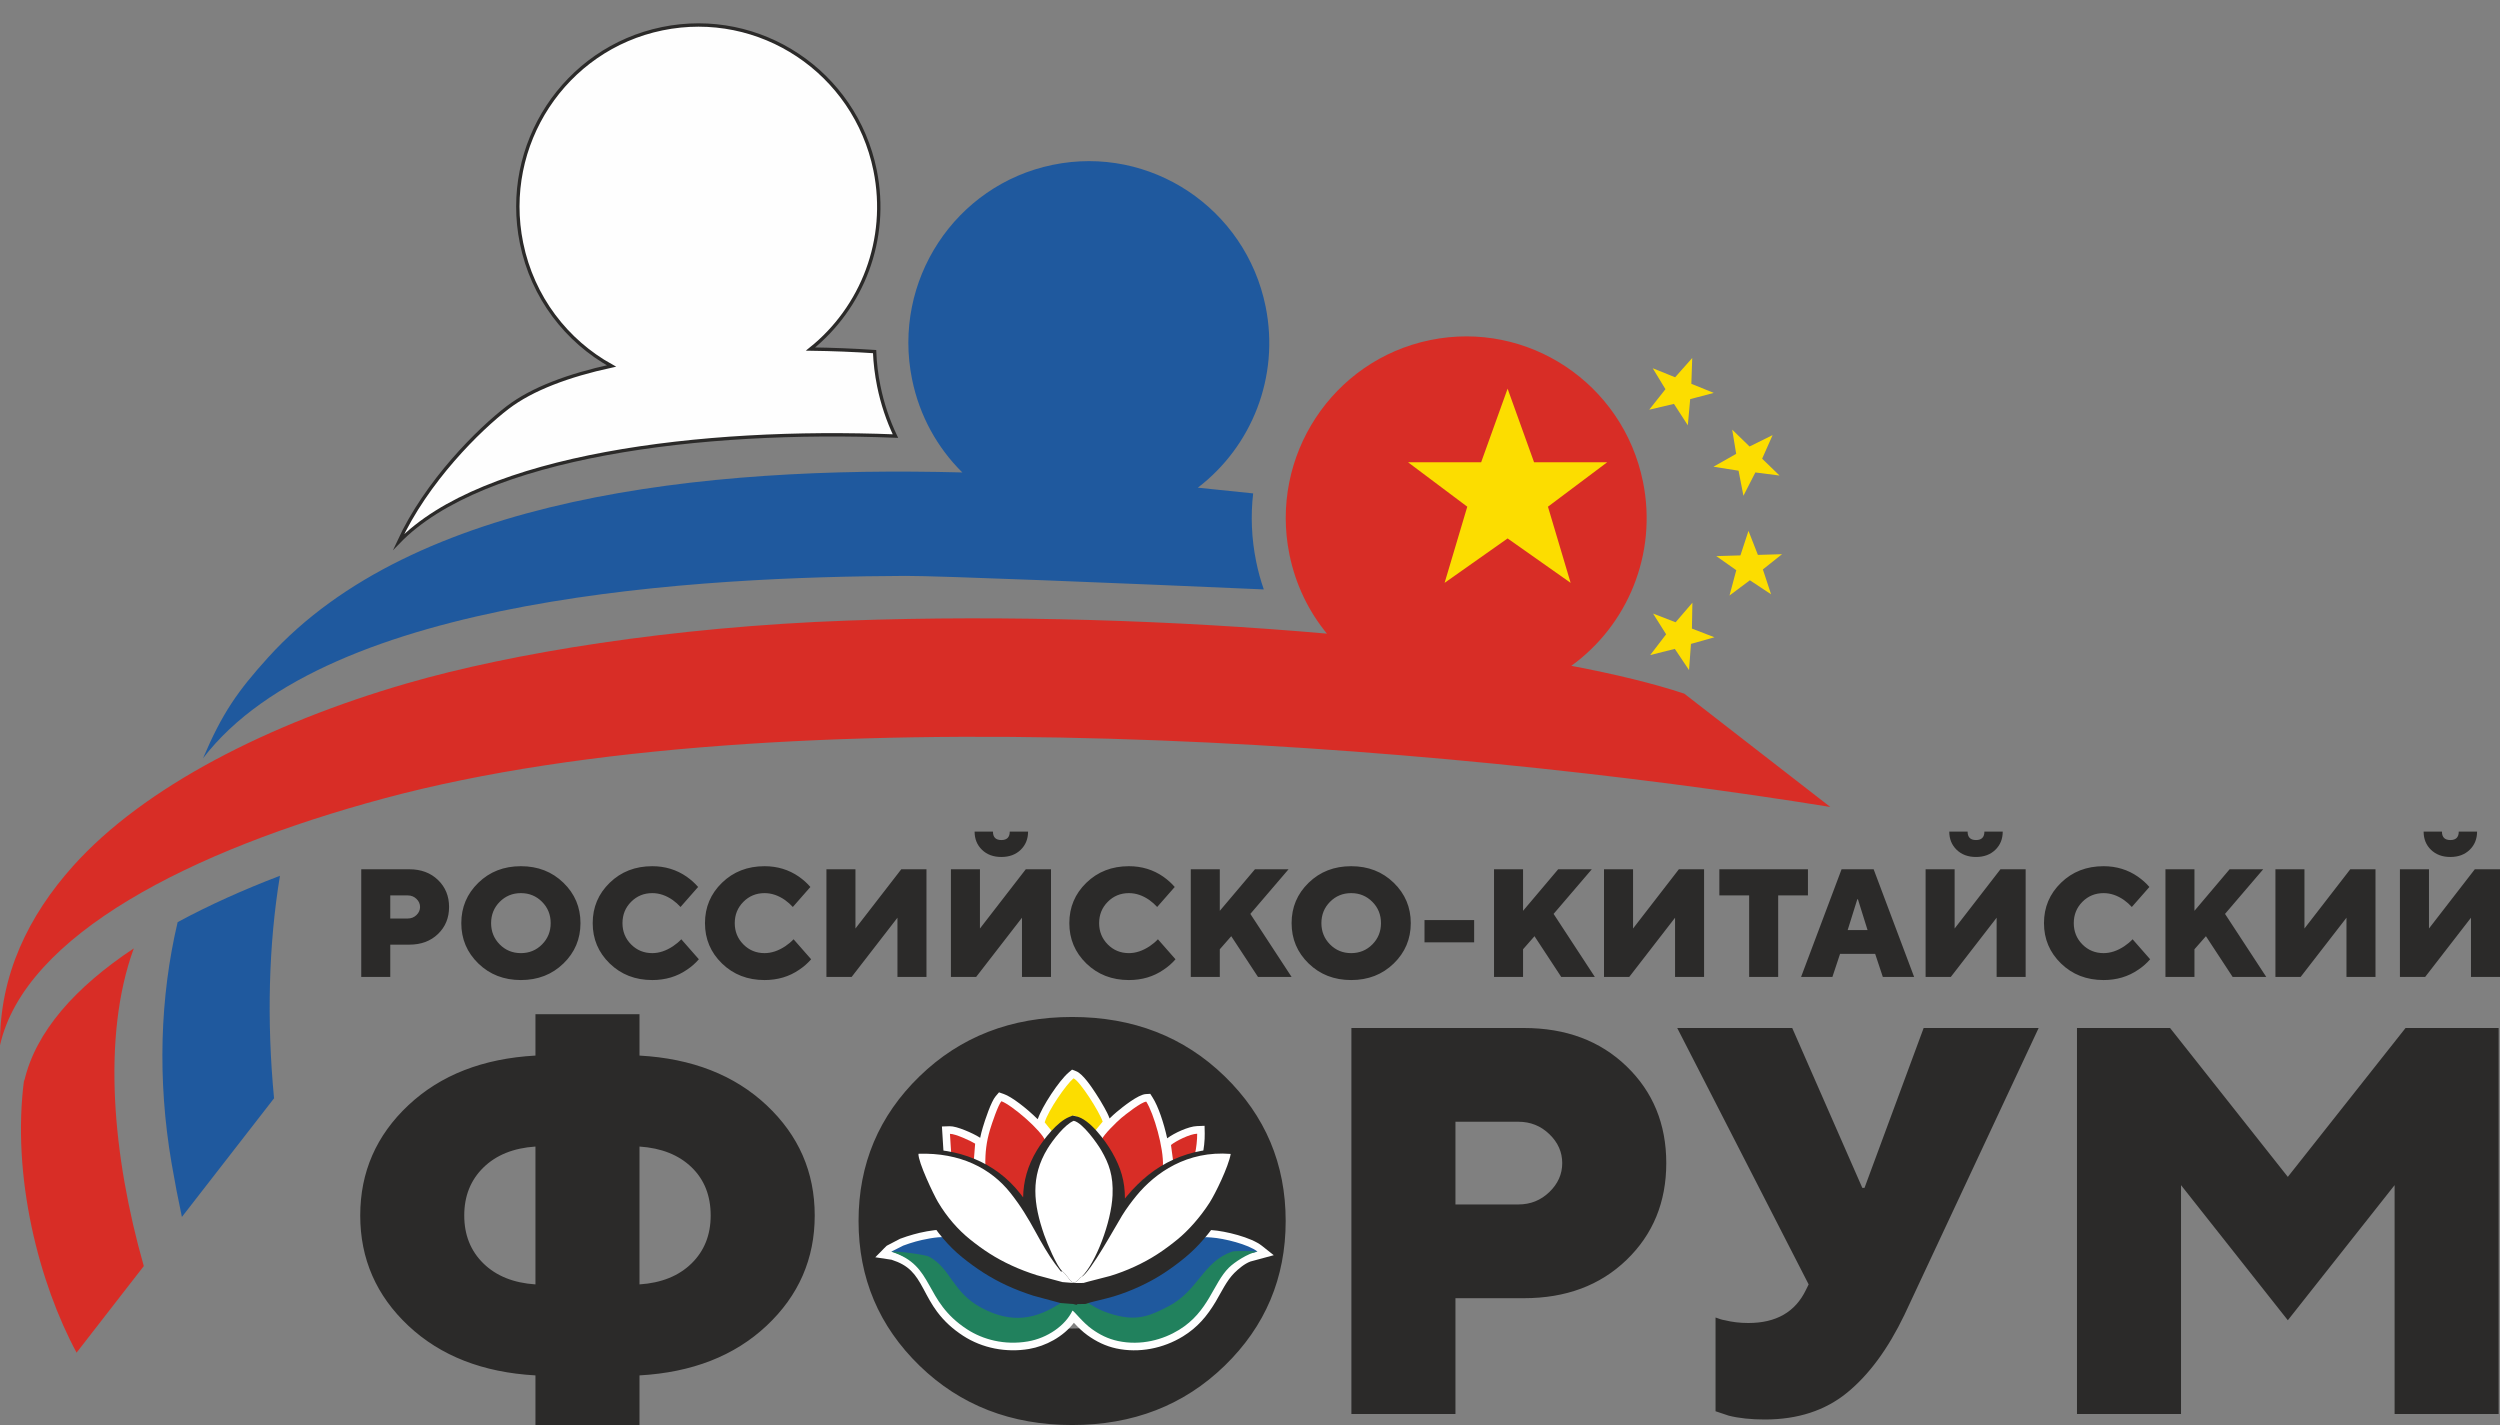 <?xml version="1.0" encoding="UTF-8"?> <svg xmlns="http://www.w3.org/2000/svg" width="100" height="57" viewBox="0 0 100 57" fill="none"><rect x="0" y="0" width="100" height="57" fill="#808080" stroke="none"/><path fill-rule="evenodd" clip-rule="evenodd" d="M5.352 37.935C3.019 39.483 1.418 41.266 0.967 43.257L0.968 43.157C0.446 47.068 1.578 51.355 3.063 54.106L5.752 50.643C4.504 46.256 4.066 41.454 5.352 37.935Z" fill="#D82D26"></path><path fill-rule="evenodd" clip-rule="evenodd" d="M7.106 36.885C6.398 39.878 6.291 43.193 6.863 46.529C6.989 47.266 7.127 47.982 7.276 48.678L10.962 43.932C10.666 40.836 10.745 37.773 11.198 35.031C9.724 35.594 8.346 36.214 7.106 36.885Z" fill="#1F599E"></path><path fill-rule="evenodd" clip-rule="evenodd" d="M34.984 14.064C34.165 14.009 33.302 13.974 32.42 13.962C34.48 12.315 35.566 9.588 35.004 6.815C34.205 2.881 30.393 0.345 26.487 1.149C22.582 1.953 20.063 5.791 20.861 9.724C21.303 11.899 22.667 13.647 24.459 14.639C22.751 15.011 21.285 15.552 20.305 16.303C19.175 17.167 17.065 19.243 15.944 21.681C19.305 18.211 28.079 17.134 35.817 17.443C35.521 16.82 35.294 16.15 35.151 15.443C35.057 14.981 35.002 14.521 34.984 14.064Z" fill="#FEFEFE" stroke="#2B2A29" stroke-width="0.135" stroke-miterlimit="22.926"></path><path fill-rule="evenodd" clip-rule="evenodd" d="M50.126 19.736C49.415 19.659 48.675 19.582 47.913 19.507C50.055 17.871 51.198 15.09 50.624 12.259C49.825 8.326 46.013 5.79 42.107 6.594C38.202 7.398 35.683 11.237 36.482 15.169C36.781 16.642 37.502 17.919 38.493 18.898C28.088 18.626 16.551 19.875 10.734 26.288C9.496 27.653 8.881 28.543 8.122 30.33C13.116 23.806 28.176 23.071 36.221 23.036C37.518 23.03 44.942 23.33 50.552 23.577C50.426 23.215 50.323 22.841 50.245 22.454C50.058 21.535 50.025 20.62 50.126 19.736Z" fill="#1F599E"></path><path fill-rule="evenodd" clip-rule="evenodd" d="M62.852 26.633C65.094 25.015 66.307 22.167 65.719 19.269C64.92 15.336 61.108 12.8 57.202 13.604C53.297 14.408 50.779 18.246 51.577 22.18C51.822 23.385 52.35 24.459 53.077 25.346C47.079 24.816 40.266 24.596 33.935 24.822C26.849 25.074 20.44 26.127 16.273 27.336C10.744 28.939 5.746 31.484 2.921 34.643C1.149 36.623 -0.023 38.994 0 41.809C0.997 37.396 7.644 34.011 15.375 31.933C31.294 27.655 57.529 29.738 73.213 32.279L67.371 27.746C66.166 27.346 64.632 26.971 62.852 26.633Z" fill="#D82D26"></path><path d="M14.45 39.078V34.771H16.375C16.843 34.771 17.225 34.914 17.52 35.199C17.816 35.484 17.963 35.844 17.963 36.279C17.963 36.714 17.816 37.074 17.52 37.359C17.225 37.644 16.843 37.786 16.375 37.786H15.611V39.078H14.45ZM15.611 36.74H16.314C16.448 36.74 16.563 36.694 16.659 36.602C16.755 36.51 16.802 36.402 16.802 36.279C16.802 36.156 16.755 36.048 16.659 35.956C16.563 35.863 16.448 35.817 16.314 35.817H15.611V36.74ZM19.989 36.073C19.759 36.304 19.644 36.589 19.644 36.925C19.644 37.261 19.759 37.545 19.989 37.777C20.219 38.009 20.502 38.125 20.836 38.125C21.17 38.125 21.452 38.009 21.682 37.777C21.912 37.545 22.027 37.261 22.027 36.925C22.027 36.589 21.912 36.304 21.682 36.073C21.452 35.841 21.17 35.725 20.836 35.725C20.502 35.725 20.219 35.841 19.989 36.073ZM19.134 38.54C18.68 38.099 18.452 37.561 18.452 36.925C18.452 36.289 18.68 35.751 19.134 35.31C19.588 34.869 20.155 34.648 20.836 34.648C21.516 34.648 22.083 34.869 22.537 35.31C22.992 35.751 23.219 36.289 23.219 36.925C23.219 37.561 22.992 38.099 22.537 38.54C22.083 38.981 21.516 39.202 20.836 39.202C20.155 39.202 19.588 38.981 19.134 38.54ZM27.252 37.571L27.954 38.371C27.816 38.531 27.657 38.67 27.478 38.789C27.079 39.064 26.616 39.202 26.091 39.202C25.41 39.202 24.843 38.981 24.389 38.54C23.935 38.099 23.708 37.561 23.708 36.925C23.708 36.289 23.935 35.751 24.389 35.31C24.843 34.869 25.41 34.648 26.091 34.648C26.604 34.648 27.062 34.788 27.466 35.067C27.645 35.194 27.798 35.331 27.924 35.479L27.221 36.279C27.128 36.176 27.024 36.084 26.91 36.002C26.645 35.817 26.372 35.725 26.091 35.725C25.757 35.725 25.475 35.841 25.244 36.073C25.014 36.304 24.899 36.589 24.899 36.925C24.899 37.261 25.014 37.545 25.244 37.777C25.475 38.009 25.757 38.125 26.091 38.125C26.368 38.125 26.645 38.032 26.922 37.848C27.044 37.766 27.154 37.674 27.252 37.571ZM31.743 37.571L32.446 38.371C32.307 38.531 32.148 38.67 31.969 38.789C31.57 39.064 31.108 39.202 30.582 39.202C29.902 39.202 29.334 38.981 28.88 38.54C28.426 38.099 28.199 37.561 28.199 36.925C28.199 36.289 28.426 35.751 28.88 35.31C29.334 34.869 29.902 34.648 30.582 34.648C31.095 34.648 31.554 34.788 31.957 35.067C32.136 35.194 32.289 35.331 32.415 35.479L31.713 36.279C31.619 36.176 31.515 36.084 31.401 36.002C31.136 35.817 30.863 35.725 30.582 35.725C30.248 35.725 29.966 35.841 29.736 36.073C29.506 36.304 29.39 36.589 29.39 36.925C29.39 37.261 29.506 37.545 29.736 37.777C29.966 38.009 30.248 38.125 30.582 38.125C30.859 38.125 31.136 38.032 31.413 37.848C31.535 37.766 31.645 37.674 31.743 37.571ZM33.057 39.078V34.771H34.218V37.14L36.051 34.771H37.059V39.078H35.898V36.709L34.065 39.078H33.057ZM38.984 33.264H39.718C39.718 33.489 39.83 33.602 40.054 33.602C40.278 33.602 40.39 33.489 40.39 33.264H41.123C41.123 33.559 41.024 33.802 40.827 33.993C40.629 34.184 40.371 34.279 40.054 34.279C39.736 34.279 39.478 34.184 39.281 33.993C39.083 33.802 38.984 33.559 38.984 33.264ZM38.037 39.078V34.771H39.198V37.14L41.031 34.771H42.04V39.078H40.879V36.709L39.045 39.078H38.037ZM46.317 37.571L47.02 38.371C46.882 38.531 46.723 38.67 46.543 38.789C46.144 39.064 45.682 39.202 45.156 39.202C44.476 39.202 43.909 38.981 43.454 38.54C43 38.099 42.773 37.561 42.773 36.925C42.773 36.289 43 35.751 43.454 35.31C43.909 34.869 44.476 34.648 45.156 34.648C45.669 34.648 46.128 34.788 46.531 35.067C46.71 35.194 46.863 35.331 46.989 35.479L46.287 36.279C46.193 36.176 46.089 36.084 45.975 36.002C45.71 35.817 45.437 35.725 45.156 35.725C44.822 35.725 44.54 35.841 44.31 36.073C44.08 36.304 43.965 36.589 43.965 36.925C43.965 37.261 44.08 37.545 44.31 37.777C44.54 38.009 44.822 38.125 45.156 38.125C45.433 38.125 45.71 38.032 45.987 37.848C46.109 37.766 46.219 37.674 46.317 37.571ZM47.631 39.078V34.771H48.792V36.433L50.198 34.771H51.542L50.014 36.556L51.664 39.078H50.32L49.25 37.448L48.792 37.971V39.078H47.631ZM53.201 36.073C52.971 36.304 52.856 36.589 52.856 36.925C52.856 37.261 52.971 37.545 53.201 37.777C53.431 38.009 53.713 38.125 54.047 38.125C54.381 38.125 54.663 38.009 54.894 37.777C55.124 37.545 55.239 37.261 55.239 36.925C55.239 36.589 55.124 36.304 54.894 36.073C54.663 35.841 54.381 35.725 54.047 35.725C53.713 35.725 53.431 35.841 53.201 36.073ZM52.346 38.54C51.891 38.099 51.664 37.561 51.664 36.925C51.664 36.289 51.891 35.751 52.346 35.31C52.8 34.869 53.367 34.648 54.047 34.648C54.728 34.648 55.295 34.869 55.749 35.31C56.203 35.751 56.431 36.289 56.431 36.925C56.431 37.561 56.203 38.099 55.749 38.54C55.295 38.981 54.728 39.202 54.047 39.202C53.367 39.202 52.8 38.981 52.346 38.54ZM56.98 37.694V36.802H58.966V37.694H56.98ZM59.761 39.078V34.771H60.922V36.433L62.327 34.771H63.672L62.144 36.556L63.794 39.078H62.45L61.38 37.448L60.922 37.971V39.078H59.761ZM64.16 39.078V34.771H65.322V37.14L67.155 34.771H68.163V39.078H67.002V36.709L65.169 39.078H64.16ZM69.966 39.078V35.817H68.774V34.771H72.318V35.817H71.127V39.078H69.966ZM73.907 37.202H74.702L74.317 35.971H74.292L73.907 37.202ZM72.043 39.078L73.663 34.771H74.946L76.565 39.078H75.313L75.007 38.156H73.602L73.296 39.078H72.043ZM77.971 33.264H78.704C78.704 33.489 78.816 33.602 79.04 33.602C79.264 33.602 79.376 33.489 79.376 33.264H80.109C80.109 33.559 80.011 33.802 79.813 33.993C79.616 34.184 79.358 34.279 79.04 34.279C78.722 34.279 78.465 34.184 78.267 33.993C78.07 33.802 77.971 33.559 77.971 33.264ZM77.024 39.078V34.771H78.185V37.14L80.018 34.771H81.026V39.078H79.865V36.709L78.032 39.078H77.024ZM85.304 37.571L86.006 38.371C85.868 38.531 85.709 38.67 85.53 38.789C85.13 39.064 84.668 39.202 84.143 39.202C83.462 39.202 82.895 38.981 82.441 38.54C81.987 38.099 81.759 37.561 81.759 36.925C81.759 36.289 81.987 35.751 82.441 35.31C82.895 34.869 83.462 34.648 84.143 34.648C84.656 34.648 85.114 34.788 85.517 35.067C85.697 35.194 85.85 35.331 85.976 35.479L85.273 36.279C85.179 36.176 85.076 36.084 84.961 36.002C84.697 35.817 84.424 35.725 84.143 35.725C83.809 35.725 83.526 35.841 83.296 36.073C83.066 36.304 82.951 36.589 82.951 36.925C82.951 37.261 83.066 37.545 83.296 37.777C83.526 38.009 83.809 38.125 84.143 38.125C84.42 38.125 84.697 38.032 84.974 37.848C85.096 37.766 85.206 37.674 85.304 37.571ZM86.618 39.078V34.771H87.778V36.433L89.184 34.771H90.528L89.001 36.556L90.651 39.078H89.306L88.237 37.448L87.778 37.971V39.078H86.618ZM91.017 39.078V34.771H92.178V37.14L94.011 34.771H95.02V39.078H93.859V36.709L92.025 39.078H91.017ZM96.945 33.264H97.678C97.678 33.489 97.79 33.602 98.014 33.602C98.238 33.602 98.35 33.489 98.35 33.264H99.083C99.083 33.559 98.984 33.802 98.787 33.993C98.589 34.184 98.332 34.279 98.014 34.279C97.696 34.279 97.439 34.184 97.241 33.993C97.043 33.802 96.945 33.559 96.945 33.264ZM95.997 39.078V34.771H97.159V37.14L98.992 34.771H100V39.078H98.839V36.709L97.006 39.078H95.997Z" fill="#2B2A29"></path><path d="M21.418 51.376V45.862C20.542 45.921 19.848 46.2 19.337 46.7C18.826 47.2 18.57 47.84 18.57 48.619C18.57 49.399 18.826 50.038 19.337 50.538C19.848 51.038 20.542 51.318 21.418 51.376ZM21.418 57.001V55.016C19.315 54.898 17.621 54.236 16.336 53.031C15.051 51.825 14.409 50.354 14.409 48.619C14.409 46.884 15.051 45.414 16.336 44.208C17.621 43.002 19.315 42.34 21.418 42.223V40.568H25.58V42.223C27.683 42.34 29.377 43.002 30.662 44.208C31.947 45.414 32.589 46.884 32.589 48.619C32.589 50.354 31.947 51.825 30.662 53.031C29.377 54.236 27.683 54.898 25.58 55.016V57.001H21.418ZM25.58 45.862V51.376C26.456 51.318 27.15 51.038 27.661 50.538C28.172 50.038 28.427 49.399 28.427 48.619C28.427 47.825 28.172 47.182 27.661 46.689C27.15 46.197 26.456 45.921 25.58 45.862ZM39.851 45.785C39.026 46.616 38.613 47.634 38.613 48.84C38.613 50.046 39.026 51.064 39.851 51.895C40.676 52.725 41.687 53.141 42.885 53.141C44.082 53.141 45.093 52.725 45.918 51.895C46.743 51.064 47.156 50.046 47.156 48.84C47.156 47.634 46.743 46.616 45.918 45.785C45.093 44.954 44.082 44.539 42.885 44.539C41.687 44.539 40.676 44.954 39.851 45.785ZM36.784 54.63C35.156 53.049 34.342 51.119 34.342 48.84C34.342 46.561 35.156 44.63 36.784 43.05C38.412 41.469 40.446 40.679 42.885 40.679C45.323 40.679 47.357 41.469 48.985 43.05C50.613 44.63 51.427 46.561 51.427 48.84C51.427 51.119 50.613 53.049 48.985 54.63C47.357 56.211 45.323 57.001 42.885 57.001C40.446 57.001 38.412 56.211 36.784 54.63ZM54.056 56.56V41.12H60.956C62.635 41.12 64.004 41.631 65.063 42.653C66.122 43.675 66.651 44.965 66.651 46.524C66.651 48.083 66.122 49.373 65.063 50.395C64.004 51.417 62.635 51.928 60.956 51.928H58.218V56.56H54.056ZM58.218 48.178H60.737C61.219 48.178 61.631 48.013 61.974 47.682C62.318 47.351 62.489 46.965 62.489 46.524C62.489 46.083 62.318 45.697 61.974 45.366C61.631 45.035 61.219 44.87 60.737 44.87H58.218V48.178ZM68.622 56.45V52.7C68.768 52.758 68.892 52.795 68.995 52.81C69.287 52.883 69.601 52.92 69.937 52.92C71.046 52.92 71.813 52.479 72.237 51.597L72.346 51.376L67.089 41.12H71.689L74.493 47.516H74.58L76.946 41.12H81.546L76.179 52.589C75.522 53.957 74.756 54.997 73.879 55.711C73.003 56.424 71.908 56.78 70.594 56.78C70.039 56.78 69.557 56.729 69.148 56.626L68.622 56.45ZM83.079 56.56V41.12H86.803L91.513 47.075L96.222 41.12H99.946V56.56H95.784V47.406L91.513 52.81L87.241 47.406V56.56H83.079Z" fill="#2B2A29"></path><path d="M64.287 18.491H61.363L60.304 15.547L59.246 18.491H56.322L58.691 20.268L57.784 23.314L60.304 21.537L62.825 23.314L61.918 20.268L64.287 18.491Z" fill="#FCDD00"></path><path d="M68.55 15.715L67.654 15.353L67.689 14.32L67.005 15.091L66.109 14.73L66.618 15.567L65.969 16.388L66.958 16.155L67.513 17.012L67.607 15.966L68.55 15.715Z" fill="#FCDD00"></path><path d="M71.182 19.022L70.486 18.348L70.904 17.404L69.983 17.86L69.288 17.186L69.447 18.154L68.539 18.669L69.542 18.828L69.737 19.831L70.214 18.898L71.182 19.022Z" fill="#FCDD00"></path><path d="M71.281 22.168L70.316 22.196L69.939 21.234L69.617 22.216L68.652 22.244L69.451 22.808L69.18 23.821L69.995 23.211L70.844 23.773L70.515 22.777L71.281 22.168Z" fill="#FCDD00"></path><path d="M68.578 25.491L67.677 25.143L67.696 24.109L67.024 24.891L66.123 24.543L66.645 25.372L66.008 26.203L66.993 25.955L67.561 26.803L67.639 25.756L68.578 25.491Z" fill="#FCDD00"></path><path fill-rule="evenodd" clip-rule="evenodd" d="M37.75 46.227L37.677 45.059L37.988 45.049C38.268 45.039 38.921 45.332 39.167 45.487L39.207 45.513C39.235 45.375 39.27 45.236 39.313 45.094C39.4 44.802 39.644 44.061 39.827 43.849L39.96 43.694L40.153 43.761C40.463 43.867 41.055 44.32 41.509 44.771C41.677 44.265 42.365 43.221 42.746 42.9L42.882 42.785L43.047 42.849C43.314 42.951 43.667 43.487 43.823 43.724C43.946 43.911 44.064 44.103 44.172 44.299C44.247 44.433 44.331 44.591 44.383 44.739C44.49 44.634 44.59 44.543 44.662 44.483C44.91 44.276 45.527 43.779 45.835 43.763L46.011 43.753L46.106 43.903C46.33 44.256 46.551 44.91 46.687 45.533C46.973 45.317 47.544 45.057 47.875 45.044L48.183 45.032L48.189 45.342C48.195 45.617 48.155 45.962 48.094 46.23C48.464 46.166 48.849 46.147 49.243 46.179L49.576 46.206L49.516 46.537C49.452 46.898 49.272 47.319 49.121 47.655C48.98 47.969 48.812 48.319 48.627 48.61C48.503 48.805 48.365 49.001 48.215 49.192C48.298 49.188 48.385 49.199 48.466 49.204C49.013 49.241 50.049 49.492 50.477 49.832L50.95 50.208L50.663 50.286L50.157 50.423L50.019 50.46C49.778 50.549 49.54 50.754 49.371 50.92C49.068 51.22 48.845 51.701 48.626 52.069C48.28 52.648 47.898 53.099 47.319 53.455C46.528 53.941 45.558 54.133 44.648 53.937C44.222 53.844 43.853 53.663 43.5 53.41C43.3 53.267 43.123 53.091 42.955 52.911C42.532 53.47 41.826 53.846 41.161 53.959C40.254 54.112 39.298 53.934 38.523 53.43C38.118 53.167 37.77 52.855 37.481 52.466C37.264 52.175 37.106 51.871 36.936 51.552C36.61 50.941 36.352 50.612 35.664 50.39L35.011 50.291L35.092 50.209L35.264 50.036C35.325 49.973 35.388 49.905 35.452 49.846C35.459 49.84 35.465 49.834 35.472 49.828L35.999 49.553L36.014 49.547C36.187 49.481 36.362 49.427 36.541 49.376C36.82 49.295 37.32 49.191 37.662 49.188C37.511 48.99 37.372 48.783 37.248 48.57C36.826 47.848 36.398 47.043 36.442 46.182C36.891 46.167 37.3 46.161 37.75 46.227Z" fill="#FEFEFE"></path><path fill-rule="evenodd" clip-rule="evenodd" d="M44.066 45.586C44.115 45.703 44.474 46.15 44.683 46.655C44.896 47.17 44.908 47.493 44.906 48.113C44.991 48.037 45.252 47.616 45.614 47.292C45.844 47.086 46.235 46.777 46.517 46.653C46.556 45.932 46.152 44.541 45.851 44.066C45.653 44.077 45.016 44.583 44.855 44.717C44.675 44.868 44.148 45.382 44.066 45.586Z" fill="#D82D26"></path><path fill-rule="evenodd" clip-rule="evenodd" d="M39.413 46.638C40.66 47.381 40.841 48.013 41.004 48.12C40.999 47.561 41.04 47.162 41.217 46.701C41.293 46.506 41.377 46.342 41.487 46.149C41.585 45.978 41.743 45.78 41.816 45.639C41.665 45.222 40.458 44.188 40.055 44.049C39.925 44.199 39.677 44.932 39.602 45.182C39.457 45.667 39.405 46.087 39.413 46.638Z" fill="#D82D26"></path><path fill-rule="evenodd" clip-rule="evenodd" d="M41.788 44.893C41.886 45.021 41.982 45.137 42.093 45.266C42.191 45.218 42.737 44.632 42.941 44.628C43.15 44.623 43.674 45.173 43.787 45.253L44.107 44.866C43.984 44.482 43.189 43.228 42.94 43.133C42.645 43.382 41.932 44.408 41.788 44.893Z" fill="#FCDD00"></path><path fill-rule="evenodd" clip-rule="evenodd" d="M46.839 45.799L46.925 46.438C47.072 46.424 47.558 46.219 47.799 46.161C47.85 45.938 47.891 45.587 47.887 45.348C47.584 45.359 47.027 45.645 46.839 45.799Z" fill="#D82D26"></path><path fill-rule="evenodd" clip-rule="evenodd" d="M38.046 46.114C38.082 46.127 38.878 46.39 38.956 46.376L39.006 45.746C38.841 45.642 38.209 45.347 37.998 45.354L38.046 46.114Z" fill="#D82D26"></path><path fill-rule="evenodd" clip-rule="evenodd" d="M35.742 50.084C35.963 50.147 36.691 50.503 36.822 50.575C37.714 51.068 37.679 51.825 38.856 52.449C40.038 53.076 41.444 52.908 42.573 52.12C42.728 52.011 42.809 51.881 42.944 51.794C43.35 52.006 43.721 52.542 44.764 52.782C45.597 52.974 46.328 52.814 46.981 52.475C48.185 51.852 48.349 50.583 49.525 50.175C49.607 50.147 49.926 50.064 50.015 50.079C50.119 50.097 50.045 50.061 50.099 50.117L50.299 50.063C49.938 49.776 48.964 49.534 48.456 49.5C48.139 49.479 48.187 49.459 48.013 49.664C47.792 49.922 47.317 50.289 47.013 50.496C46.269 51.003 44.58 51.722 43.394 51.682C43.231 51.693 43.067 51.699 42.901 51.699C42.219 51.699 41.562 51.603 40.943 51.426C40.1 51.191 39.272 50.794 38.692 50.344C38.295 50.036 38.078 49.785 37.788 49.49C37.507 49.456 36.874 49.591 36.633 49.66C36.447 49.714 36.301 49.759 36.13 49.824L35.675 50.054C35.67 50.058 35.663 50.065 35.657 50.071L35.742 50.084Z" fill="#1F599E"></path><path fill-rule="evenodd" clip-rule="evenodd" d="M50.284 50.066C50.181 50.039 49.388 50.028 49.287 50.063C48.11 50.471 47.934 51.633 46.729 52.257C46.076 52.595 45.57 52.828 44.737 52.636C43.694 52.395 43.372 51.945 42.966 51.733C42.831 51.819 42.717 51.922 42.561 52.031C41.432 52.819 40.445 52.942 39.263 52.315C38.086 51.69 38.056 50.758 37.165 50.266C37.033 50.193 35.866 50.028 35.657 50.07C37.414 50.625 36.911 52.021 38.686 53.174C39.31 53.58 40.174 53.817 41.111 53.658C41.903 53.524 42.619 53.017 42.899 52.423C42.988 52.467 43.303 52.895 43.676 53.162C43.982 53.382 44.311 53.552 44.712 53.639C45.642 53.84 46.529 53.584 47.161 53.195C48.356 52.46 48.514 51.341 49.159 50.703C49.377 50.488 49.915 50.135 50.284 50.066Z" fill="#21815D"></path><path fill-rule="evenodd" clip-rule="evenodd" d="M44.997 47.942C45.024 47.908 45.052 47.873 45.08 47.84C46.123 46.562 47.611 45.844 49.268 45.978L49.807 46.022L49.711 46.557C49.608 47.132 49.113 48.2 48.795 48.699C48.428 49.276 47.937 49.862 47.41 50.295C47.138 50.519 46.853 50.731 46.558 50.924C45.952 51.321 45.239 51.647 44.547 51.857C44.366 51.912 44.174 51.956 43.99 52.003C43.833 52.043 43.65 52.082 43.497 52.134L43.429 52.157L43.358 52.16C43.274 52.163 43.19 52.164 43.106 52.163L43.057 52.194L42.919 52.158C42.887 52.156 42.855 52.155 42.822 52.153C42.698 52.146 42.574 52.136 42.45 52.123L42.412 52.119L41.33 51.827L41.319 51.823C40.96 51.707 40.613 51.575 40.27 51.417C39.609 51.111 39.042 50.741 38.478 50.283C37.929 49.836 37.453 49.265 37.095 48.654C36.841 48.218 36.225 46.908 36.249 46.439L36.272 45.986L36.722 45.971C38.305 45.918 39.803 46.464 40.803 47.736C40.844 47.789 40.885 47.843 40.925 47.896C40.935 47.258 41.099 46.63 41.486 45.995C41.754 45.556 42.29 44.873 42.766 44.679L42.903 44.623L43.048 44.653C43.583 44.764 44.209 45.617 44.477 46.081C44.837 46.708 44.997 47.247 44.997 47.942Z" fill="#2B2A29"></path><path fill-rule="evenodd" clip-rule="evenodd" d="M43.34 51.318C43.478 51.272 44.255 51.083 44.406 51.038C45.056 50.842 45.739 50.529 46.291 50.17C46.592 49.975 46.872 49.763 47.1 49.576C47.523 49.232 48.006 48.694 48.383 48.107C48.611 47.751 49.134 46.684 49.229 46.157C47.486 46.017 46.217 46.905 45.458 47.828C45.266 48.062 45.059 48.339 44.89 48.612C44.656 48.988 43.613 50.905 43.264 51.074C43.157 51.124 43.206 51.121 43.132 51.195C43.108 51.22 43.091 51.231 43.061 51.254C43.002 51.298 43.03 51.28 42.976 51.314C42.918 51.299 42.865 51.278 42.815 51.224L42.713 51.09C42.648 51.023 42.656 51.023 42.608 50.958L42.471 50.826C42.439 50.912 42.479 50.892 42.406 50.819L42.197 50.546C41.95 50.217 41.642 49.681 41.443 49.313C41.111 48.704 40.831 48.24 40.419 47.719C39.641 46.736 38.411 46.095 36.738 46.151C36.722 46.48 37.34 47.776 37.518 48.078C37.876 48.686 38.332 49.196 38.786 49.563C39.309 49.985 39.818 50.324 40.475 50.625C40.803 50.776 41.114 50.893 41.469 51.007L42.502 51.284C42.623 51.297 42.739 51.306 42.849 51.312C43.025 51.322 43.186 51.324 43.34 51.318Z" fill="white"></path><path fill-rule="evenodd" clip-rule="evenodd" d="M42.471 50.825L42.608 50.957C42.656 51.022 42.648 51.022 42.713 51.09L42.815 51.223C42.865 51.277 42.918 51.298 42.976 51.313C43.03 51.279 43.001 51.298 43.061 51.254C43.091 51.231 43.108 51.219 43.132 51.194C43.206 51.12 43.157 51.123 43.264 51.074C43.825 50.53 44.455 48.89 44.502 47.809C44.537 47.021 44.357 46.541 44.053 46.016C43.885 45.726 43.301 44.904 42.949 44.832C42.6 44.973 42.115 45.596 41.904 45.941C41.207 47.076 41.342 48.171 41.764 49.388C41.894 49.761 42.267 50.634 42.471 50.825Z" fill="white"></path></svg> 